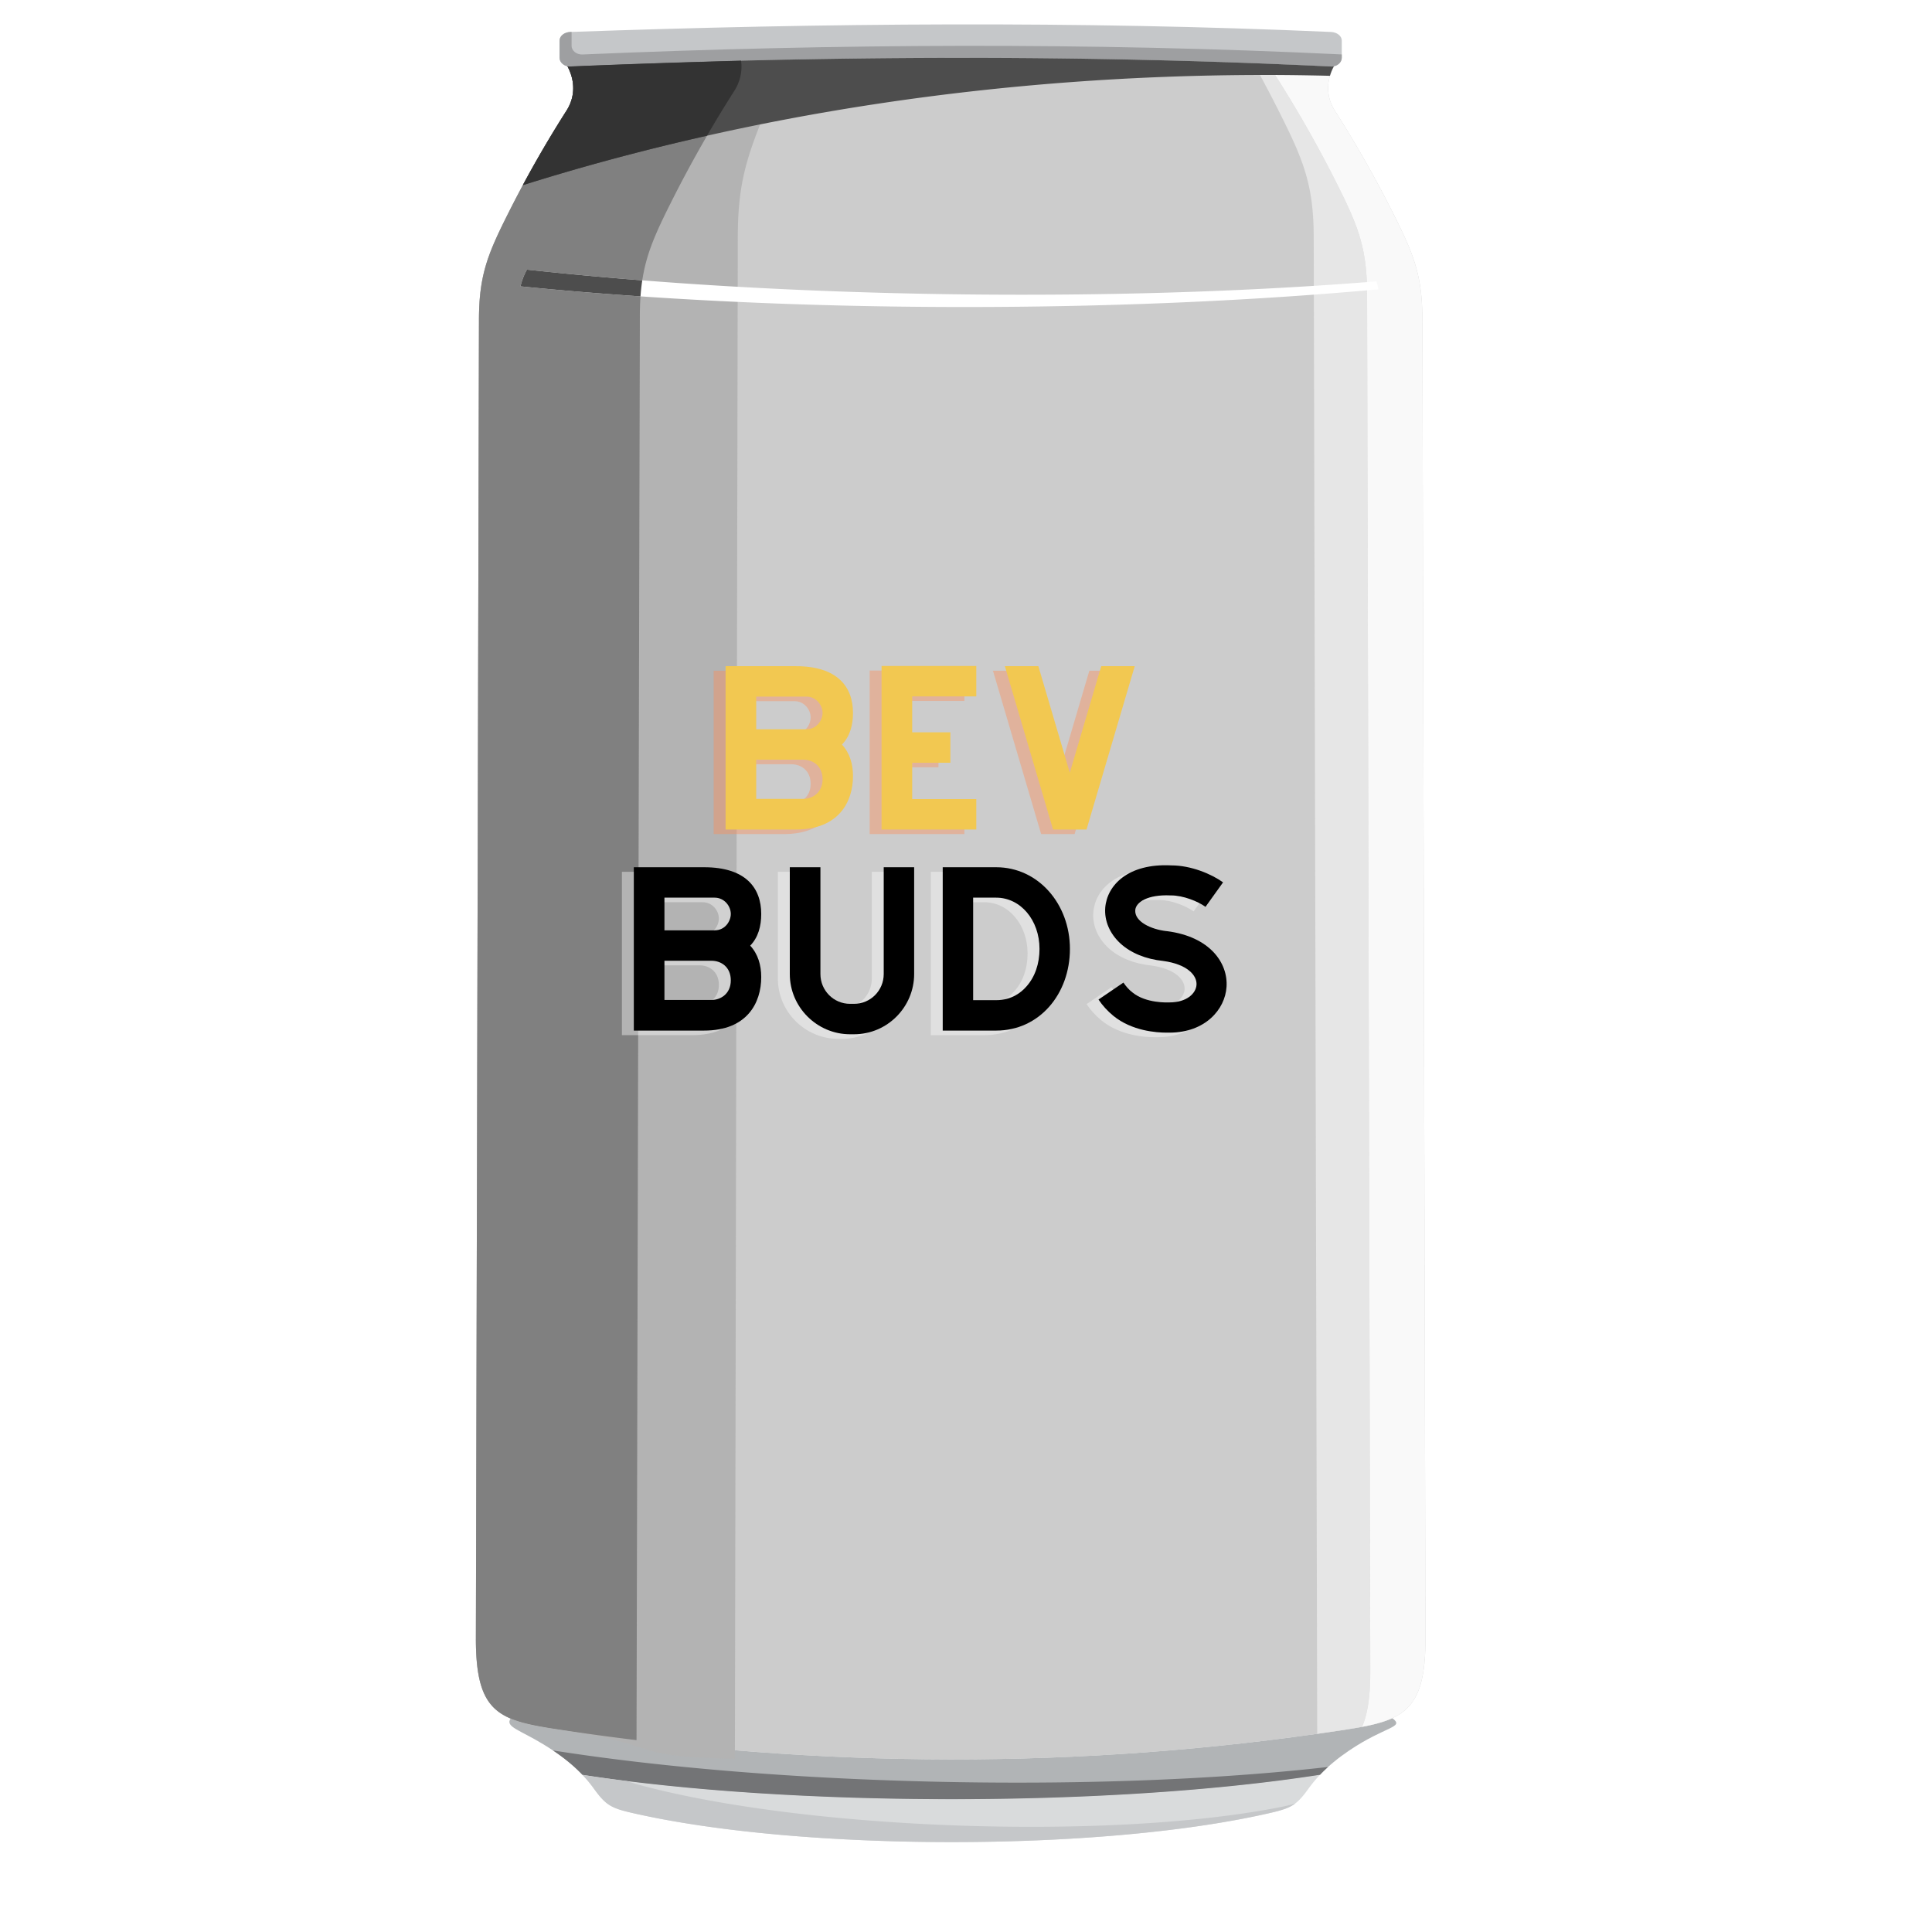 <?xml version="1.0" encoding="UTF-8"?>
<svg data-bbox="199.519 10.225 398.114 762.081" height="1080" viewBox="0 0 810 810" width="1080" xmlns="http://www.w3.org/2000/svg" data-type="ugc">
    <g>
        <defs>
            <clipPath id="e3f0746b-7dfa-4497-b571-bba5fd52ae70">
                <path d="M199.445 24h398.25v714h-398.25Zm0 0"/>
            </clipPath>
            <clipPath id="30f00a36-ae3e-468a-850b-d0512283d4fa">
                <path d="M532 26h65.695v698H532Zm0 0"/>
            </clipPath>
            <clipPath id="2745cb5c-fc10-4b61-b9ba-dc3ee171c073">
                <path d="M199.445 24H331v714H199.445Zm0 0"/>
            </clipPath>
            <clipPath id="5df4b017-ca0a-4bce-a894-0b22bd5d234b">
                <path d="M199.445 25H311v705H199.445Zm0 0"/>
            </clipPath>
        </defs>
        <g clip-path="url(#e3f0746b-7dfa-4497-b571-bba5fd52ae70)">
            <path d="M237.902 27.777c3.094 5.766 3.512 12.5-.41 18.653a486.524 486.524 0 0 0-24.515 43.183c-8.454 16.84-12.125 25.75-12.168 44.285-.43 184.364-.856 368.715-1.29 553.075-.035 31.64 9.907 34.379 35.075 38.191 108.504 16.441 219.004 16.727 327.527.305 25.274-3.82 35.586-6.696 35.512-38.496l-1.29-553.075c-.042-18.535-3.71-27.445-12.167-44.285A485.55 485.55 0 0 0 559.66 46.43c-3.918-6.153-3.504-12.887-.414-18.645a5.011 5.011 0 0 1-1.223.094c-106.293-5.129-212.597-4.524-318.894 0-.422.02-.836-.02-1.227-.102Zm0 0" fill="#cccccc"/>
        </g>
        <path d="M244.207 744.117a54.841 54.841 0 0 1 4.738 5.703c5.121 7.117 7.317 8.266 16.664 10.387 70.805 16.074 195.575 16.188 266.38 0 4.671-1.066 7.558-1.887 9.913-3.324 2.36-1.442 4.192-3.504 6.75-7.063a55.528 55.528 0 0 1 4.785-5.754c-87.707 13.696-221.359 13.63-309.226.051Zm0 0" fill="#d9dbdc"/>
        <path d="M227.852 731.336c6.039 3.68 11.613 7.781 16.355 12.781 87.867 13.574 221.516 13.64 309.227-.05 3.609-3.801 7.722-7.114 12.132-10.098 15.434-10.438 23.516-9.606 18.172-13.625-5.422 2.504-12.558 3.754-21.62 5.12-108.524 16.423-219.024 16.138-327.524-.3-8.512-1.293-15.274-2.46-20.508-4.66-2.426 3.465 3.695 4.695 13.762 10.832Zm0 0" fill="#b1b4b6"/>
        <path d="M231.848 733.883c4.507 3.023 8.687 6.363 12.363 10.234 87.875 13.578 221.516 13.645 309.226-.047a61.028 61.028 0 0 1 3.336-3.258c-95.562 10.91-230.277 7.981-324.921-6.93Zm0 0" fill="#737476"/>
        <path d="M244.207 744.117a54.482 54.482 0 0 1 4.738 5.707c5.121 7.114 7.317 8.262 16.664 10.383 70.801 16.074 195.575 16.188 266.375 0 4.672-1.066 7.559-1.887 9.918-3.324.414-.254.809-.528 1.2-.824-1.907.668-4.223 1.183-7.313 1.777-71.316 13.762-196.004 9.383-266.223-9.098-2.703-.71-4.8-1.32-6.535-2.004a655.886 655.886 0 0 1-18.828-2.617Zm0 0" fill="#c5c7c9"/>
        <path d="M571.035 724c2.387-5.465 3.488-13.023 3.461-23.71-.445-192.38-.894-384.763-1.344-577.134-.047-19.344-3.875-28.644-12.695-46.215a509.328 509.328 0 0 0-25.582-45.066 18.907 18.907 0 0 1-2.305-5.11 4236.89 4236.89 0 0 0-7.039-.273 571.088 571.088 0 0 1 10.969 20.77c9.926 19.765 14.23 30.226 14.281 51.984l1.465 627.672c3.293-.465 6.586-.95 9.879-1.445 3.207-.489 6.176-.957 8.91-1.473Zm0 0" fill="#e6e6e6"/>
        <g clip-path="url(#30f00a36-ae3e-468a-850b-d0512283d4fa)">
            <path d="M571.035 724c18.809-3.55 26.66-9.266 26.598-37.027l-1.29-553.075c-.042-18.535-3.71-27.445-12.167-44.285a486.515 486.515 0 0 0-24.512-43.183c-3.922-6.153-3.508-12.887-.418-18.645a5.011 5.011 0 0 1-1.223.094c-8.48-.41-16.968-.781-25.453-1.117a18.907 18.907 0 0 0 2.305 5.11 509.328 509.328 0 0 1 25.582 45.066c8.82 17.574 12.648 26.87 12.695 46.214.45 192.38.895 384.754 1.344 577.133.027 10.688-1.074 18.242-3.46 23.711Zm0 0" fill="#f9f9f9"/>
        </g>
        <path d="m569.73 724.23.196-.035Zm0 0" fill="#a11f20"/>
        <path d="M567.031 724.7c.07-.013.14-.028.215-.04Zm0 0" fill="#a11f20"/>
        <path d="m566.246 724.824.23-.035" fill="#a11f20"/>
        <path d="m563.957 725.188.203-.036Zm0 0" fill="#a11f20"/>
        <path d="m563.355 725.281.196-.031c-.063.008-.13.02-.196.031Zm0 0" fill="#a11f20"/>
        <path d="m563.055 725.328.222-.035Zm0 0" fill="#a11f20"/>
        <path d="M562.75 725.371c.078-.012.152-.02.23-.031Zm0 0" fill="#a11f20"/>
        <path d="m561.813 725.516.308-.047.57-.086-.57.086Zm0 0" fill="#a11f20"/>
        <path d="M561.195 725.605c.09-.011.184-.027.278-.039-.094.012-.188.028-.278.04Zm0 0" fill="#a11f20"/>
        <path d="m556.645 726.281.23-.035.156-.02.586-.085.043-.008-.043.008" fill="#a11f20"/>
        <g clip-path="url(#2745cb5c-fc10-4b61-b9ba-dc3ee171c073)">
            <path d="M330.547 24.246c-52.973.086-38.442 1.383-91.41 3.637a4.975 4.975 0 0 1-1.219-.102c3.09 5.762 3.496 12.496-.426 18.645a487.577 487.577 0 0 0-24.512 43.187c-8.453 16.836-12.125 25.742-12.167 44.278-.43 184.363-.864 368.722-1.293 553.082-.036 31.64 9.917 34.367 35.085 38.183 46.739 7.082 26.336 11.18 73.5 12.223l1.22-638.004c.042-22.668 3.714-33.574 12.167-54.164a645.551 645.551 0 0 1 9.059-20.957Zm0 0" fill="#b3b3b3"/>
        </g>
        <g clip-path="url(#5df4b017-ca0a-4bce-a894-0b22bd5d234b)">
            <path d="M237.902 27.777c3.09 5.766 3.508 12.5-.41 18.653a487.08 487.08 0 0 0-24.515 43.183c-8.457 16.84-12.122 25.754-12.165 44.285-.433 184.36-.859 368.72-1.292 553.075-.036 31.64 9.906 34.375 35.074 38.191a1112.7 1112.7 0 0 0 32.273 4.399v-.622l1.395-596.433c.043-19.992 4-29.602 13.117-47.762a525.82 525.82 0 0 1 26.437-46.57c2.637-4.133 3.454-8.512 2.887-12.727-23.86.598-47.71 1.414-71.57 2.43a5.054 5.054 0 0 1-1.227-.106Zm0 0" fill="#808080"/>
        </g>
        <path d="M239.129 13.402c106.293-3.761 212.59-4.687 318.894 0 2.485.11 4.524 1.63 4.524 3.621v7.239c0 1.988-2.04 3.738-4.524 3.617-106.296-5.129-212.601-4.524-318.894 0-2.488.105-4.527-1.629-4.527-3.617v-7.239c0-1.992 2.039-3.535 4.527-3.62Zm0 0" fill="#c5c7c9"/>
        <path d="M239.129 13.398c.168-.003.34-.011.508-.02v5.845c0 1.988 2.043 3.726 4.527 3.62 106.129-4.519 212.254-5.124 318.375-.023v1.442c0 1.988-2.035 3.738-4.52 3.617-106.296-5.129-212.601-4.524-318.894 0-2.488.101-4.527-1.629-4.527-3.617V17.02c0-1.993 2.039-3.532 4.527-3.625Zm0 0" fill="#9e9fa1"/>
        <path d="m526.297 26.52-.742-.028Zm0 0" fill="#a11f20"/>
        <path d="m532.46 26.758-6.05-.235Zm0 0" fill="#a11f20"/>
        <path d="M237.902 27.777c3.094 5.766 3.512 12.5-.41 18.653a485.118 485.118 0 0 0-18.289 31.199c94.008-29.55 199.774-46.2 311.5-46.2 9.004 0 17.961.141 26.887.356.402-1.37.965-2.71 1.656-4-.39.078-.797.113-1.223.094-106.293-5.129-212.597-4.524-318.894 0a4.82 4.82 0 0 1-1.223-.102Zm0 0" fill="#4d4d4d"/>
        <path d="M238.7 29.422c.038.094.081.187.12.277l.114.281.218.563c.036.094.067.187.098.281l.102.29c1.523 4.55 1.367 9.491-1.172 14.156l-.164.289-.168.293c-.055.093-.114.191-.172.285l-.18.293-.293.457-.105.168-.188.297c-.164.257-.328.52-.496.78l-.09.145c0 .008-.02.02-.02.032l-.273.43a496.335 496.335 0 0 0-8.363 13.796c0 .012-.02.024-.02.031a487.27 487.27 0 0 0-6.12 10.793c-.032.059-.063.121-.098.18l-.555 1.016c-.035.062-.07.125-.105.183-.5.926-1.004 1.852-1.504 2.785l-.059.106c24.95-7.844 50.723-14.774 77.219-20.73a522.13 522.13 0 0 1 11.39-18.723c2.633-4.133 3.45-8.512 2.883-12.727-23.84.703-47.66 1.422-71.484 2.426l-.082.004h-.16a4.978 4.978 0 0 1-1.063-.102c.285.543.55 1.09.793 1.645Zm0 0" fill="#333333"/>
        <path d="M577.914 121.305c-51.934 4.73-110.883 7.414-173.297 7.414-67.726 0-131.375-3.156-186.402-8.664a27.821 27.821 0 0 1 2.703-7.008c53.105 5.754 113.852 9.441 178.348 10.32 64.183.875 124.746-1.137 177.804-5.402.352 1.086.637 2.2.848 3.34Zm0 0" fill="#ffffff"/>
        <path d="M268.535 124.258c.168-2.367.414-4.594.738-6.723a1617.003 1617.003 0 0 1-48.355-4.492 27.692 27.692 0 0 0-2.7 7.012c16.075 1.61 32.884 3.015 50.317 4.203Zm0 0" fill="#4d4d4d"/>
        <path d="M352.626 300.817c0-10.871-6.422-19.602-23.968-19.602h-29.446v68.477h29.446c18.062 0 23.968-11.64 23.968-22.426 0-5.05-1.37-9.672-4.625-13.183 3.34-3.422 4.625-8.133 4.625-13.266Zm-40.574-6.848h21.055c4.023 0 6.765 3.508 6.765 6.848 0 2.91-2.312 6.848-6.765 6.848h-21.055Zm19.773 42.883h-19.773V320.42h19.773c3.938 0 8.047 2.566 8.047 8.214 0 5.653-4.28 8.22-8.047 8.22Zm0 0" fill="#ff8d55" fill-opacity=".4"/>
        <path d="M404.324 293.883V281.13h-39.719v68.562h39.719v-12.754h-26.879V321.7h16.008v-12.754h-16.008v-15.063Zm0 0" fill="#ff8d55" fill-opacity=".4"/>
        <path d="m456.705 281.215-13.184 44.68-13.18-44.68h-14.039l20.2 68.477h14.038l20.204-68.477Zm0 0" fill="#ff8d55" fill-opacity=".4"/>
        <path d="M357.62 298.899c0-10.871-6.422-19.602-23.969-19.602h-29.445v68.477h29.445c18.063 0 23.97-11.64 23.97-22.426 0-5.05-1.372-9.672-4.626-13.183 3.34-3.422 4.625-8.133 4.625-13.266Zm-40.574-6.848h21.055c4.023 0 6.765 3.508 6.765 6.848 0 2.91-2.312 6.848-6.765 6.848h-21.055Zm19.773 42.883h-19.773v-16.433h19.773c3.938 0 8.047 2.566 8.047 8.214 0 5.653-4.28 8.22-8.047 8.22Zm0 0" fill="#f2c851"/>
        <path d="M409.319 291.965v-12.753H369.6v68.562h39.719V335.02H382.44v-15.238h16.008v-12.754H382.44v-15.063Zm0 0" fill="#f2c851"/>
        <path d="m461.7 279.297-13.183 44.68-13.18-44.68h-14.039l20.2 68.477h14.038l20.204-68.477Zm0 0" fill="#f2c851"/>
        <path d="M314.152 385.116c0-10.875-6.422-19.605-23.969-19.605h-29.449v68.484h29.45c18.062 0 23.968-11.64 23.968-22.43 0-5.05-1.37-9.672-4.62-13.183 3.335-3.422 4.62-8.133 4.62-13.266Zm-40.578-6.851h21.059c4.023 0 6.765 3.511 6.765 6.851 0 2.91-2.312 6.848-6.765 6.848h-21.059Zm19.777 42.89h-19.777v-16.437h19.777c3.938 0 8.047 2.57 8.047 8.218 0 5.649-4.281 8.22-8.047 8.22Zm0 0" fill="#ffffff" fill-opacity=".4"/>
        <path d="M365.511 365.51v44.774c0 6.934-5.566 12.496-12.414 12.496h-1.71c-6.849 0-12.415-5.562-12.415-12.496v-44.773h-12.84v44.773c0 13.867 11.387 25.25 25.254 25.25h1.711c13.871 0 25.168-11.383 25.168-25.25v-44.773Zm0 0" fill="#ffffff" fill-opacity=".4"/>
        <path d="M412.675 365.51h-22.43v68.485h22.43c18.062 0 30.902-15.324 30.902-34.242s-13.355-34.242-30.902-34.242Zm0 12.755c10.187 0 18.148 9.418 18.148 21.488 0 6.164-1.882 11.726-5.48 15.75-2.313 2.656-6.336 5.738-12.668 5.738h-9.676v-42.976Zm0 0" fill="#ffffff" fill-opacity=".4"/>
        <path d="M483.98 434.85h1.538c14.727-.085 23.113-9.671 23.715-19.175.684-9.93-6.848-21.059-24.996-23.371h-.172c-6.594-.77-13.441-4.024-13.098-8.817.254-3.422 5.391-6.59 14.723-6.164h.258c5.137 0 11.3 2.485 14.469 4.797l7.359-10.273c-4.879-3.512-13.438-7.106-21.656-7.106-18.149-.941-26.97 8.305-27.739 17.719-.425 5.48 1.883 10.87 6.336 14.98 4.368 4.024 10.614 6.594 17.977 7.364 10.016 1.37 14.21 5.992 13.953 10.015-.254 3.68-4.195 7.363-11.3 7.363h-.427c-.085 0-9.418.512-15.152-4.195-1.457-1.113-2.652-2.484-3.765-4.11l-10.446 7.106c1.711 2.567 3.852 4.88 6.25 6.848 7.79 6.336 18.063 7.02 22.172 7.02Zm0 0" fill="#ffffff" fill-opacity=".4"/>
        <path d="M319.147 383.2c0-10.876-6.422-19.606-23.969-19.606H265.73v68.484h29.45c18.062 0 23.968-11.64 23.968-22.43 0-5.05-1.37-9.672-4.62-13.183 3.335-3.422 4.62-8.133 4.62-13.266Zm-40.578-6.852h21.059c4.023 0 6.765 3.511 6.765 6.851 0 2.91-2.312 6.848-6.765 6.848h-21.059Zm19.777 42.89H278.57v-16.437h19.777c3.938 0 8.047 2.57 8.047 8.218 0 5.649-4.281 8.22-8.047 8.22Zm0 0" fill="#000000"/>
        <path d="M370.506 363.594v44.773c0 6.934-5.566 12.496-12.414 12.496h-1.71c-6.849 0-12.415-5.562-12.415-12.496v-44.773h-12.84v44.773c0 13.867 11.387 25.25 25.254 25.25h1.711c13.871 0 25.168-11.383 25.168-25.25v-44.773Zm0 0" fill="#000000"/>
        <path d="M417.67 363.594h-22.43v68.484h22.43c18.062 0 30.902-15.324 30.902-34.242s-13.355-34.242-30.902-34.242Zm0 12.754c10.187 0 18.148 9.417 18.148 21.488 0 6.164-1.882 11.726-5.48 15.75-2.313 2.656-6.336 5.738-12.668 5.738h-9.676v-42.976Zm0 0" fill="#000000"/>
        <path d="M488.974 432.933h1.54c14.726-.085 23.112-9.671 23.714-19.175.684-9.93-6.848-21.059-24.996-23.371h-.172c-6.594-.77-13.441-4.024-13.098-8.817.254-3.422 5.391-6.59 14.723-6.164h.258c5.137 0 11.3 2.484 14.469 4.797l7.359-10.273c-4.879-3.512-13.438-7.106-21.656-7.106-18.149-.941-26.97 8.305-27.739 17.719-.425 5.48 1.883 10.87 6.336 14.98 4.368 4.024 10.614 6.594 17.977 7.364 10.016 1.37 14.21 5.992 13.953 10.015-.254 3.68-4.195 7.363-11.3 7.363h-.427c-.085 0-9.418.512-15.152-4.195-1.457-1.113-2.652-2.484-3.765-4.11l-10.446 7.106c1.711 2.567 3.852 4.88 6.25 6.848 7.79 6.336 18.063 7.02 22.172 7.02Zm0 0" fill="#000000"/>
    </g>
</svg>
